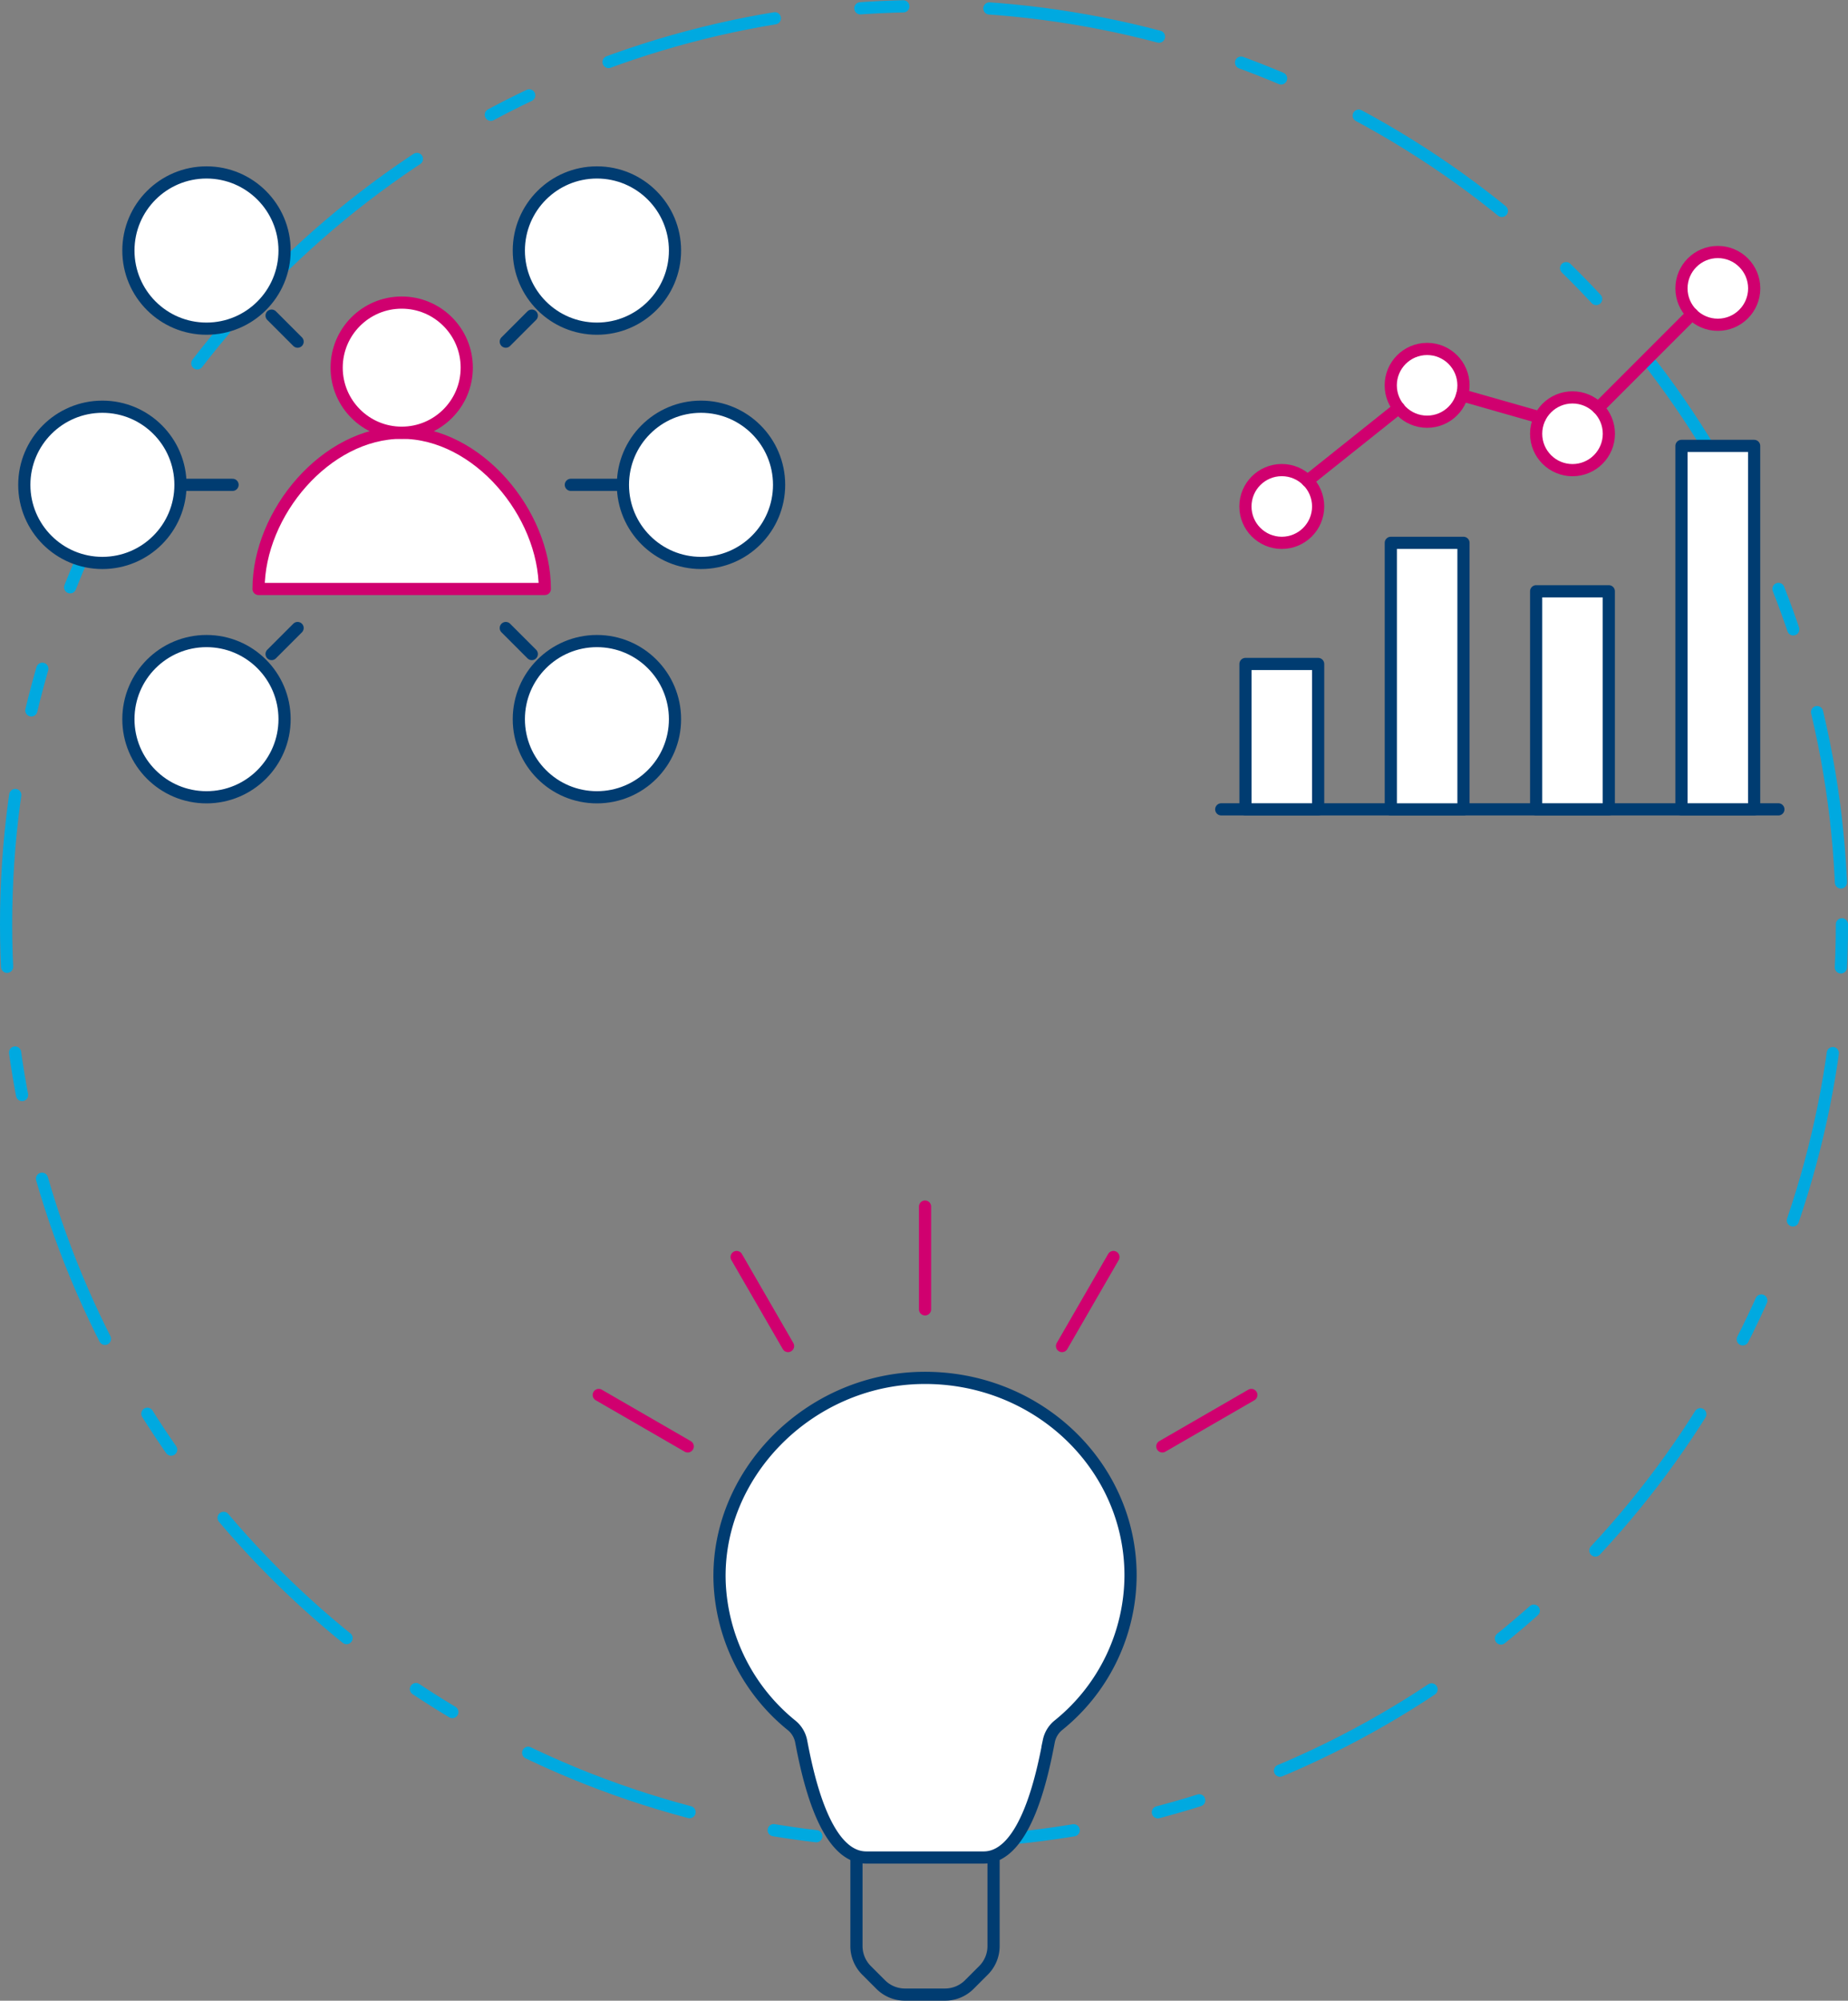 <svg xmlns="http://www.w3.org/2000/svg" width="303.4" height="328.35" viewBox="0 0 303.4 328.35">
  <rect x="0" y="0" width="303.4" height="328.35" fill="#808080" stroke="none"/>
  <g id="About-Illustrations_01_PROOF_101221-03" transform="translate(-35.63 -28.9)">
    <circle id="Ellipse_495" data-name="Ellipse 495" cx="150.7" cy="150.7" r="150.7" transform="translate(36.63 29.9)" fill="none" stroke="#00a9e0" stroke-linecap="round" stroke-linejoin="round" stroke-miterlimit="10" stroke-width="2" stroke-dasharray="7.068 14.135 28.271 14.135"/>
    <g id="Group_4377" data-name="Group 4377">
      <path id="Path_6218" data-name="Path 6218" d="M125.08,125.56c0-12.44-11.06-25.64-23.5-25.64s-23.5,13.19-23.5,25.64Z" fill="#fff" stroke="#d0006f" stroke-linecap="round" stroke-linejoin="round" stroke-miterlimit="10" stroke-width="2"/>
      <circle id="Ellipse_496" data-name="Ellipse 496" cx="10.68" cy="10.68" r="10.68" transform="translate(90.9 78.56)" fill="#fff" stroke="#d0006f" stroke-linecap="round" stroke-linejoin="round" stroke-miterlimit="10" stroke-width="2"/>
      <line id="Line_1036" data-name="Line 1036" x2="4.27" y2="4.27" transform="translate(80.22 80.7)" fill="#fff" stroke="#003c71" stroke-linecap="round" stroke-linejoin="round" stroke-miterlimit="10" stroke-width="2"/>
      <line id="Line_1037" data-name="Line 1037" x2="8.55" transform="translate(65.26 108.47)" fill="#fff" stroke="#003c71" stroke-linecap="round" stroke-linejoin="round" stroke-miterlimit="10" stroke-width="2"/>
      <line id="Line_1038" data-name="Line 1038" y1="4.27" x2="4.27" transform="translate(80.22 131.97)" fill="#fff" stroke="#003c71" stroke-linecap="round" stroke-linejoin="round" stroke-miterlimit="10" stroke-width="2"/>
      <circle id="Ellipse_497" data-name="Ellipse 497" cx="12.82" cy="12.82" r="12.82" transform="translate(56.71 57.2)" fill="#fff" stroke="#003c71" stroke-linecap="round" stroke-linejoin="round" stroke-miterlimit="10" stroke-width="2"/>
      <circle id="Ellipse_498" data-name="Ellipse 498" cx="12.82" cy="12.82" r="12.82" transform="translate(56.71 134.11)" fill="#fff" stroke="#003c71" stroke-linecap="round" stroke-linejoin="round" stroke-miterlimit="10" stroke-width="2"/>
      <circle id="Ellipse_499" data-name="Ellipse 499" cx="12.82" cy="12.82" r="12.82" transform="translate(39.62 95.65)" fill="#fff" stroke="#003c71" stroke-linecap="round" stroke-linejoin="round" stroke-miterlimit="10" stroke-width="2"/>
      <line id="Line_1039" data-name="Line 1039" x1="4.27" y2="4.27" transform="translate(118.67 80.7)" fill="#fff" stroke="#003c71" stroke-linecap="round" stroke-linejoin="round" stroke-miterlimit="10" stroke-width="2"/>
      <line id="Line_1040" data-name="Line 1040" x1="8.55" transform="translate(129.35 108.47)" fill="#fff" stroke="#003c71" stroke-linecap="round" stroke-linejoin="round" stroke-miterlimit="10" stroke-width="2"/>
      <line id="Line_1041" data-name="Line 1041" x1="4.27" y1="4.27" transform="translate(118.67 131.97)" fill="#fff" stroke="#003c71" stroke-linecap="round" stroke-linejoin="round" stroke-miterlimit="10" stroke-width="2"/>
      <circle id="Ellipse_500" data-name="Ellipse 500" cx="12.82" cy="12.82" r="12.82" transform="translate(120.81 57.2)" fill="#fff" stroke="#003c71" stroke-linecap="round" stroke-linejoin="round" stroke-miterlimit="10" stroke-width="2"/>
      <circle id="Ellipse_501" data-name="Ellipse 501" cx="12.82" cy="12.82" r="12.82" transform="translate(120.81 134.11)" fill="#fff" stroke="#003c71" stroke-linecap="round" stroke-linejoin="round" stroke-miterlimit="10" stroke-width="2"/>
      <circle id="Ellipse_502" data-name="Ellipse 502" cx="12.82" cy="12.82" r="12.82" transform="translate(137.9 95.65)" fill="#fff" stroke="#003c71" stroke-linecap="round" stroke-linejoin="round" stroke-miterlimit="10" stroke-width="2"/>
    </g>
    <g id="XMLID_1233_">
      <g id="XMLID_1241_">
        <path id="XMLID_1242_" d="M221.24,287.45c0-18.08-15.4-32.7-34.29-32.41-18.57.28-33.87,15.82-33.17,33.65a31.859,31.859,0,0,0,11.76,23.33,4.465,4.465,0,0,1,1.61,2.6c.95,4.91,3.69,19.13,10.7,19.13h19.28c7.02,0,9.76-14.24,10.7-19.14a4.5,4.5,0,0,1,1.61-2.6A31.71,31.71,0,0,0,221.24,287.45Z" fill="#fff" stroke="#003c71" stroke-linecap="round" stroke-miterlimit="10" stroke-width="2"/>
      </g>
      <path id="XMLID_1240_" d="M198.75,333.75v14.54a5.624,5.624,0,0,1-1.65,3.98l-2.33,2.33a5.631,5.631,0,0,1-3.98,1.65H184.2a5.624,5.624,0,0,1-3.98-1.65l-2.33-2.33a5.631,5.631,0,0,1-1.65-3.98V333.75" fill="none" stroke="#003c71" stroke-linecap="round" stroke-miterlimit="10" stroke-width="2"/>
      <line id="XMLID_1239_" y1="16.87" transform="translate(187.5 226.92)" fill="#fff" stroke="#d0006f" stroke-linecap="round" stroke-miterlimit="10" stroke-width="2"/>
      <line id="XMLID_1238_" y1="14.61" x2="8.44" transform="translate(209.99 235.2)" fill="#fff" stroke="#d0006f" stroke-linecap="round" stroke-miterlimit="10" stroke-width="2"/>
      <line id="XMLID_1237_" y1="8.44" x2="14.61" transform="translate(226.46 257.84)" fill="#fff" stroke="#d0006f" stroke-linecap="round" stroke-miterlimit="10" stroke-width="2"/>
      <line id="XMLID_1235_" x1="8.44" y1="14.61" transform="translate(156.57 235.2)" fill="#fff" stroke="#d0006f" stroke-linecap="round" stroke-miterlimit="10" stroke-width="2"/>
      <line id="XMLID_1234_" x1="14.61" y1="8.44" transform="translate(133.93 257.84)" fill="#fff" stroke="#d0006f" stroke-linecap="round" stroke-miterlimit="10" stroke-width="2"/>
    </g>
    <g id="Group_4378" data-name="Group 4378">
      <line id="Line_1042" data-name="Line 1042" x2="91.47" transform="translate(236.13 161.73)" fill="#fff" stroke="#003c71" stroke-linecap="round" stroke-linejoin="round" stroke-miterlimit="10" stroke-width="2"/>
      <rect id="Rectangle_1456" data-name="Rectangle 1456" width="11.93" height="23.86" transform="translate(240.11 137.87)" fill="#fff" stroke="#003c71" stroke-linecap="round" stroke-linejoin="round" stroke-miterlimit="10" stroke-width="2"/>
      <rect id="Rectangle_1457" data-name="Rectangle 1457" width="11.93" height="43.75" transform="translate(263.97 117.99)" fill="#fff" stroke="#003c71" stroke-linecap="round" stroke-linejoin="round" stroke-miterlimit="10" stroke-width="2"/>
      <rect id="Rectangle_1458" data-name="Rectangle 1458" width="11.93" height="35.79" transform="translate(287.83 125.94)" fill="#fff" stroke="#003c71" stroke-linecap="round" stroke-linejoin="round" stroke-miterlimit="10" stroke-width="2"/>
      <rect id="Rectangle_1459" data-name="Rectangle 1459" width="11.93" height="59.65" transform="translate(311.69 102.08)" fill="#fff" stroke="#003c71" stroke-linecap="round" stroke-linejoin="round" stroke-miterlimit="10" stroke-width="2"/>
      <circle id="Ellipse_503" data-name="Ellipse 503" cx="5.97" cy="5.97" r="5.97" transform="translate(240.1 106.05)" fill="#fff" stroke="#d0006f" stroke-linecap="round" stroke-linejoin="round" stroke-miterlimit="10" stroke-width="2"/>
      <circle id="Ellipse_504" data-name="Ellipse 504" cx="5.97" cy="5.97" r="5.97" transform="translate(263.96 86.17)" fill="#fff" stroke="#d0006f" stroke-linecap="round" stroke-linejoin="round" stroke-miterlimit="10" stroke-width="2"/>
      <circle id="Ellipse_505" data-name="Ellipse 505" cx="5.97" cy="5.97" r="5.97" transform="translate(287.83 94.12)" fill="#fff" stroke="#d0006f" stroke-linecap="round" stroke-linejoin="round" stroke-miterlimit="10" stroke-width="2"/>
      <circle id="Ellipse_506" data-name="Ellipse 506" cx="5.97" cy="5.97" r="5.97" transform="translate(311.69 70.26)" fill="#fff" stroke="#d0006f" stroke-linecap="round" stroke-linejoin="round" stroke-miterlimit="10" stroke-width="2"/>
      <line id="Line_1043" data-name="Line 1043" y1="15.43" x2="15.43" transform="translate(298.01 80.44)" fill="#fff" stroke="#d0006f" stroke-linecap="round" stroke-linejoin="round" stroke-miterlimit="10" stroke-width="2"/>
      <line id="Line_1044" data-name="Line 1044" x2="12.77" y2="3.64" transform="translate(275.67 93.77)" fill="#fff" stroke="#d0006f" stroke-linecap="round" stroke-linejoin="round" stroke-miterlimit="10" stroke-width="2"/>
      <line id="Line_1045" data-name="Line 1045" y1="11.96" x2="14.99" transform="translate(250.29 95.85)" fill="#fff" stroke="#d0006f" stroke-linecap="round" stroke-linejoin="round" stroke-miterlimit="10" stroke-width="2"/>
    </g>
  </g>
</svg>
